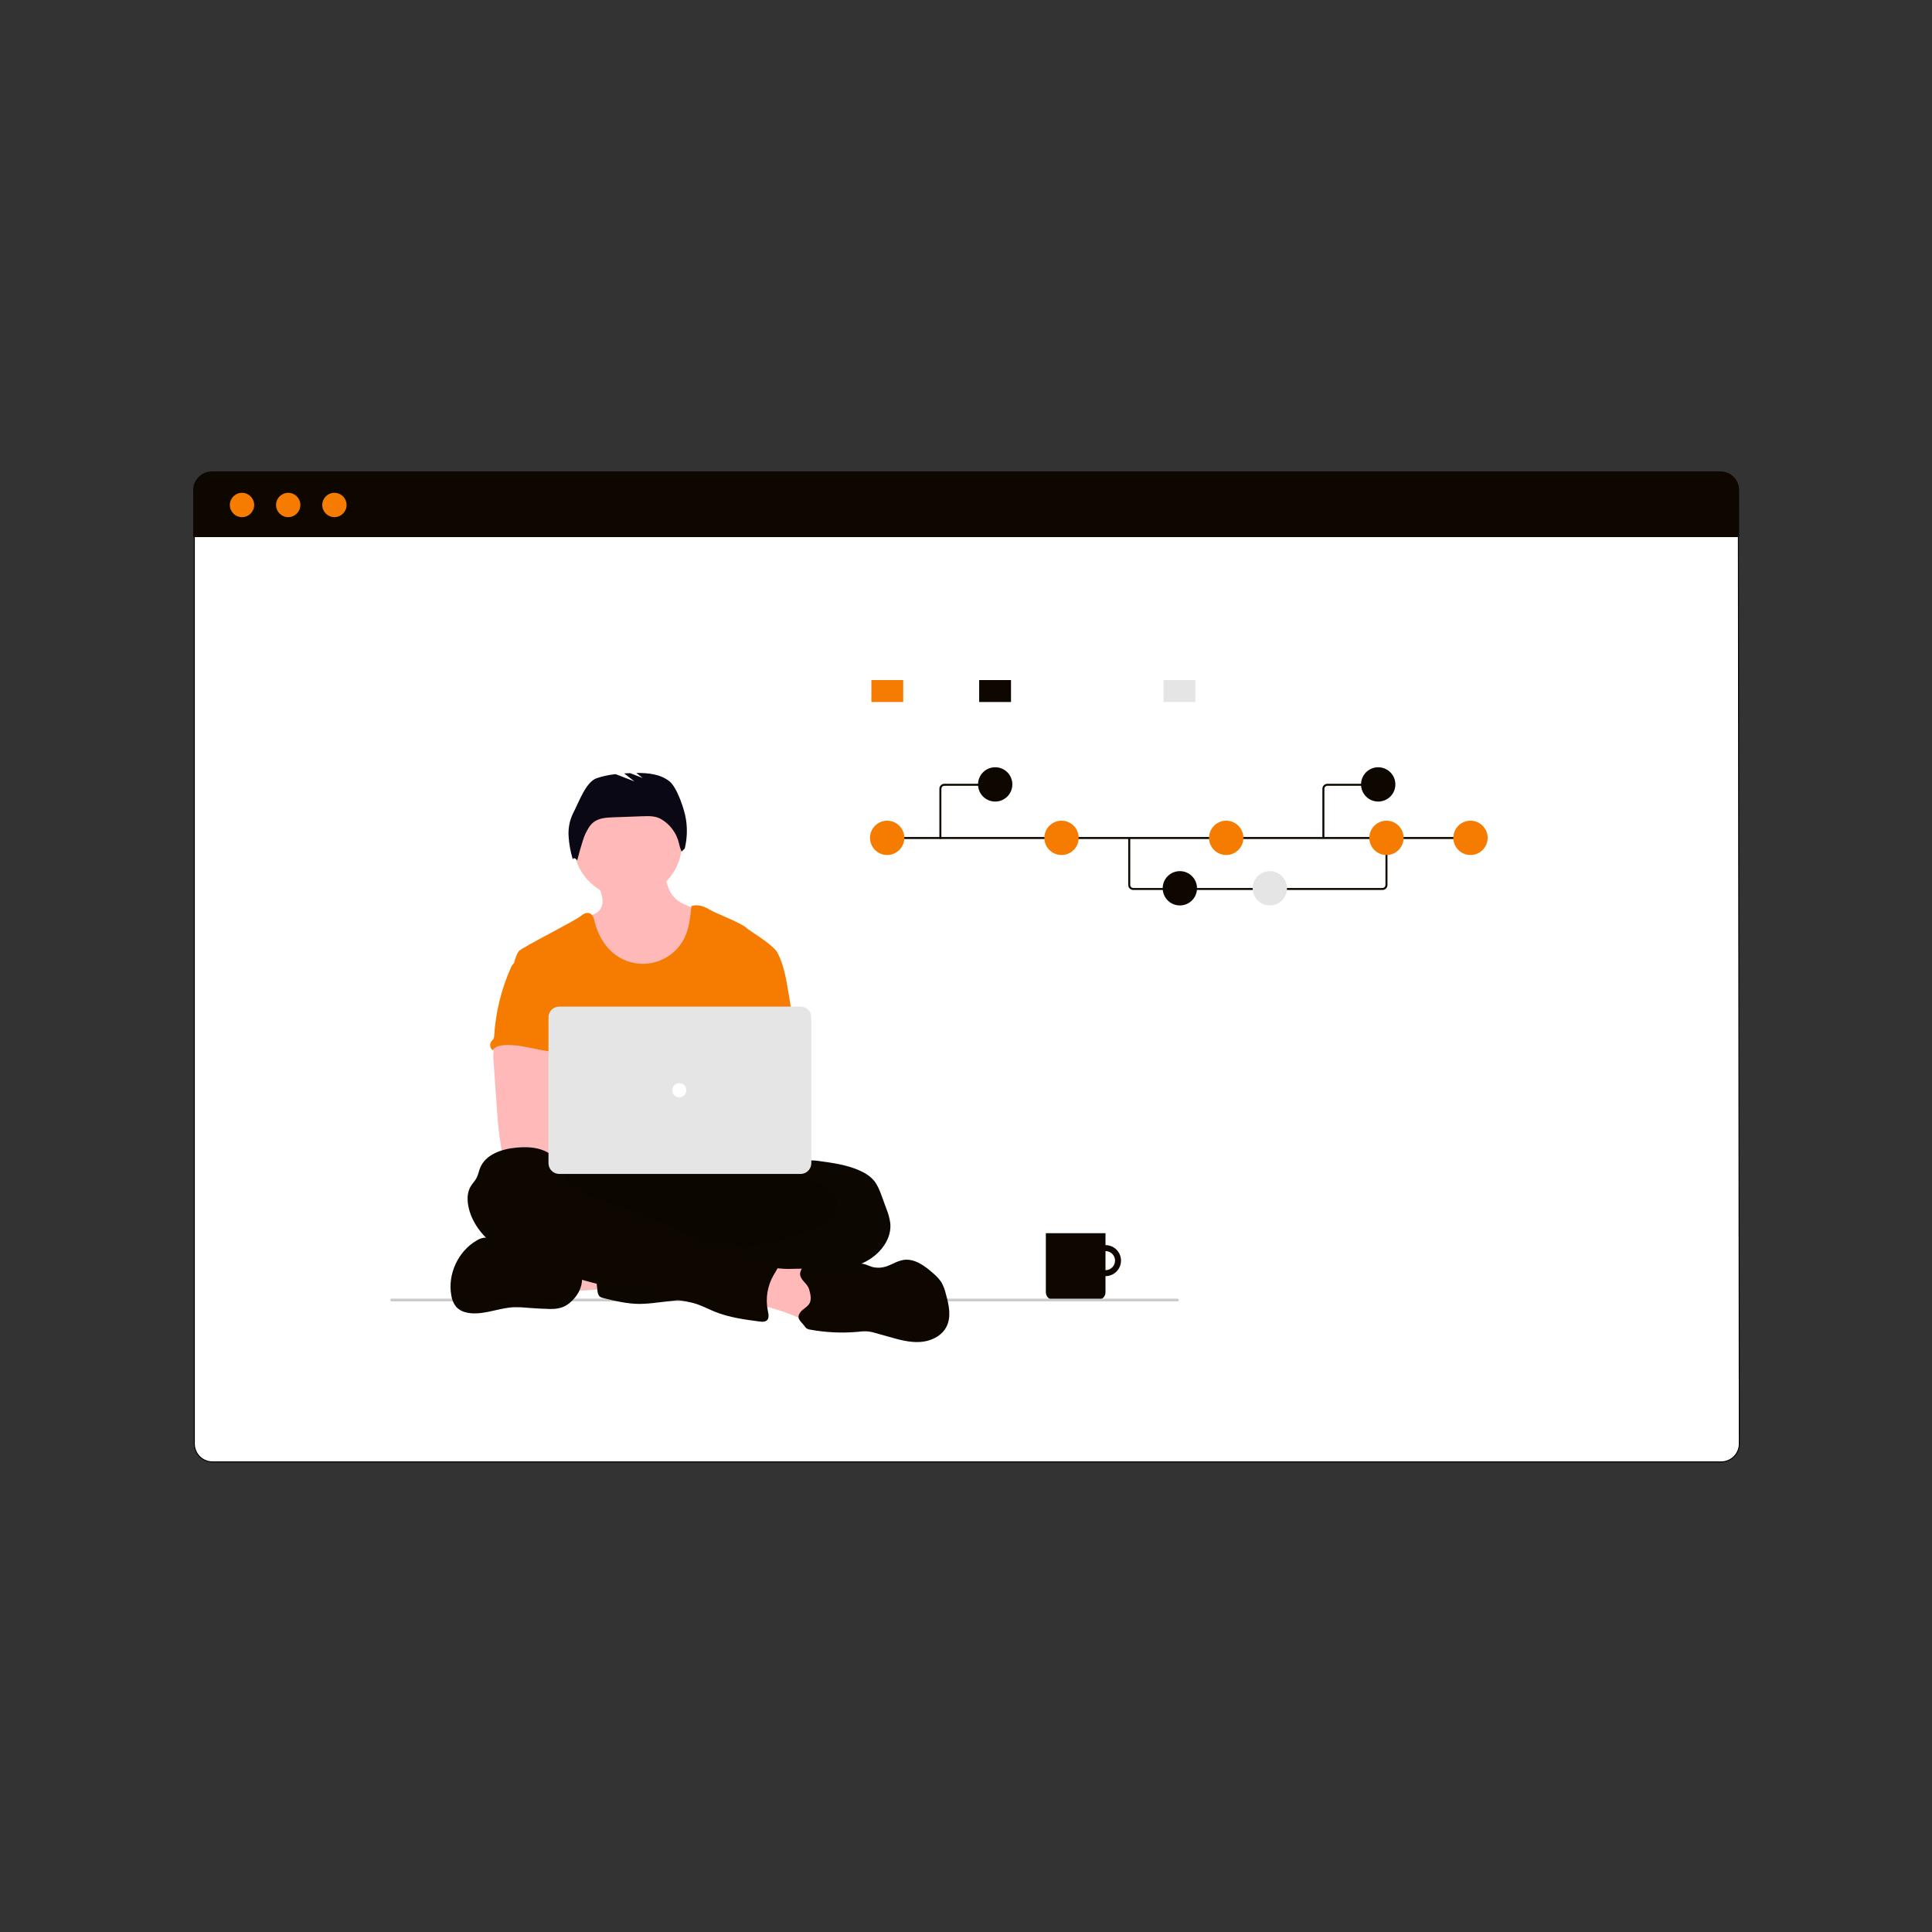 <svg width="2000" height="2000" viewBox="0 0 2000 2000" fill="none" xmlns="http://www.w3.org/2000/svg">
<rect x="0" y="0" width="2000" height="2000" fill="#333333" stroke="none"/>
<g clip-path="url(#clip0_69_2357)">
<path d="M1799.5 504.162L1800.53 1494.57L1800.53 1495.03C1800.41 1499.84 1798.44 1504.43 1795.03 1507.84C1791.51 1511.37 1786.73 1513.34 1781.75 1513.34H219.959C214.979 1513.34 210.203 1511.37 206.682 1507.84C203.16 1504.32 201.182 1499.55 201.182 1494.57V501.754L1799.5 504.162Z" fill="white" stroke="black"/>
<path d="M219.277 488H1781.07C1786.19 488 1791.09 490.031 1794.7 493.646C1798.32 497.261 1800.35 502.165 1800.35 507.277V555.988H200V507.277C200 502.165 202.031 497.261 205.646 493.646C209.261 490.031 214.165 488 219.277 488Z" fill="#0D0700"/>
<path d="M250.522 535.356C257.481 535.356 263.122 529.715 263.122 522.756C263.122 515.797 257.481 510.156 250.522 510.156C243.563 510.156 237.922 515.797 237.922 522.756C237.922 529.715 243.563 535.356 250.522 535.356Z" fill="#F57C00"/>
<path d="M298.35 535.356C305.309 535.356 310.95 529.715 310.95 522.756C310.95 515.797 305.309 510.156 298.35 510.156C291.391 510.156 285.75 515.797 285.75 522.756C285.75 529.715 291.391 535.356 298.35 535.356Z" fill="#F57C00"/>
<path d="M346.184 535.356C353.143 535.356 358.784 529.715 358.784 522.756C358.784 515.797 353.143 510.156 346.184 510.156C339.225 510.156 333.584 515.797 333.584 522.756C333.584 529.715 339.225 535.356 346.184 535.356Z" fill="#F57C00"/>
<g clip-path="url(#clip1_69_2357)">
<path d="M1144.41 1288.94C1141.24 1288.94 1138.13 1289.88 1135.49 1291.65C1132.85 1293.41 1130.79 1295.92 1129.58 1298.85C1128.36 1301.79 1128.05 1305.01 1128.67 1308.13C1129.29 1311.24 1130.81 1314.1 1133.06 1316.35C1135.31 1318.59 1138.17 1320.12 1141.28 1320.74C1144.39 1321.36 1147.62 1321.05 1150.56 1319.83C1153.49 1318.61 1156 1316.56 1157.76 1313.92C1159.53 1311.28 1160.47 1308.17 1160.47 1305C1160.47 1300.74 1158.78 1296.65 1155.77 1293.64C1152.75 1290.63 1148.67 1288.94 1144.41 1288.94ZM1144.41 1314.88C1142.46 1314.88 1140.55 1314.3 1138.92 1313.21C1137.3 1312.13 1136.03 1310.58 1135.28 1308.78C1134.54 1306.97 1134.34 1304.99 1134.72 1303.07C1135.1 1301.15 1136.04 1299.39 1137.43 1298.01C1138.81 1296.63 1140.57 1295.69 1142.49 1295.31C1144.4 1294.92 1146.39 1295.12 1148.19 1295.87C1150 1296.62 1151.54 1297.88 1152.63 1299.51C1153.71 1301.13 1154.29 1303.04 1154.29 1305C1154.29 1307.62 1153.25 1310.13 1151.4 1311.98C1149.55 1313.84 1147.03 1314.88 1144.41 1314.88Z" fill="#0D0700"/>
<path d="M1082.66 1276.59H1144.41V1337.71C1144.41 1339.84 1143.57 1341.89 1142.06 1343.4C1140.55 1344.9 1138.5 1345.75 1136.37 1345.75H1090.71C1088.57 1345.75 1086.53 1344.9 1085.02 1343.4C1083.51 1341.89 1082.66 1339.84 1082.66 1337.71V1276.59Z" fill="#0D0700"/>
<path d="M1219.22 1347.15H405.099C404.786 1347.07 404.507 1346.89 404.308 1346.64C404.108 1346.39 404 1346.07 404 1345.75C404 1345.43 404.108 1345.12 404.308 1344.86C404.507 1344.61 404.786 1344.43 405.099 1344.35H1219.22C1219.53 1344.43 1219.81 1344.61 1220.01 1344.86C1220.21 1345.12 1220.32 1345.43 1220.32 1345.75C1220.32 1346.07 1220.21 1346.39 1220.01 1346.64C1219.81 1346.89 1219.53 1347.07 1219.22 1347.15Z" fill="#CACACA"/>
<path d="M1431.14 921.297H1173.12C1171.75 921.296 1170.44 920.751 1169.47 919.783C1168.5 918.815 1167.95 917.503 1167.95 916.134V867.507H1170.02V916.134C1170.02 916.956 1170.35 917.743 1170.93 918.324C1171.51 918.905 1172.29 919.231 1173.12 919.232H1431.14C1431.96 919.231 1432.75 918.905 1433.33 918.324C1433.91 917.743 1434.23 916.956 1434.23 916.134V867.162H1436.3V916.134C1436.3 917.503 1435.75 918.815 1434.79 919.783C1433.82 920.751 1432.51 921.296 1431.14 921.297Z" fill="#0D0700"/>
<path d="M1524.67 866.471H918.352V868.536H1524.67V866.471Z" fill="#0D0700"/>
<path d="M918.396 885.103C928.206 885.103 936.158 877.151 936.158 867.342C936.158 857.532 928.206 849.58 918.396 849.58C908.587 849.58 900.635 857.532 900.635 867.342C900.635 877.151 908.587 885.103 918.396 885.103Z" fill="#F57C00"/>
<path d="M1098.89 885.103C1108.7 885.103 1116.65 877.151 1116.65 867.342C1116.65 857.532 1108.7 849.58 1098.89 849.58C1089.08 849.58 1081.12 857.532 1081.12 867.342C1081.12 877.151 1089.08 885.103 1098.89 885.103Z" fill="#F57C00"/>
<path d="M1221.38 937.308C1231.19 937.308 1239.14 929.356 1239.14 919.547C1239.14 909.737 1231.19 901.785 1221.38 901.785C1211.57 901.785 1203.62 909.737 1203.62 919.547C1203.62 929.356 1211.57 937.308 1221.38 937.308Z" fill="#0D0700"/>
<path d="M1314.5 937.308C1324.31 937.308 1332.26 929.356 1332.26 919.547C1332.26 909.737 1324.31 901.785 1314.5 901.785C1304.69 901.785 1296.74 909.737 1296.74 919.547C1296.74 929.356 1304.69 937.308 1314.5 937.308Z" fill="#E5E5E5"/>
<path d="M1269.37 885.103C1279.18 885.103 1287.13 877.151 1287.13 867.342C1287.13 857.532 1279.18 849.58 1269.37 849.58C1259.56 849.58 1251.61 857.532 1251.61 867.342C1251.61 877.151 1259.56 885.103 1269.37 885.103Z" fill="#F57C00"/>
<path d="M1522.24 885.103C1532.05 885.103 1540 877.151 1540 867.342C1540 857.532 1532.05 849.58 1522.24 849.58C1512.43 849.58 1504.48 857.532 1504.48 867.342C1504.48 877.151 1512.43 885.103 1522.24 885.103Z" fill="#F57C00"/>
<path d="M1435.27 885.103C1445.08 885.103 1453.03 877.151 1453.03 867.342C1453.03 857.532 1445.08 849.58 1435.27 849.58C1425.46 849.58 1417.51 857.532 1417.51 867.342C1417.51 877.151 1425.46 885.103 1435.27 885.103Z" fill="#F57C00"/>
<path d="M1237.45 704H1204.51V726.705H1237.45V704Z" fill="#E5E5E5"/>
<path d="M934.998 704H902.053V726.705H934.998V704Z" fill="#F57C00"/>
<path d="M1046.59 704H1013.64V726.705H1046.59V704Z" fill="#0D0700"/>
<path d="M973.476 868.534C973.202 868.534 972.939 868.426 972.746 868.232C972.552 868.038 972.443 867.776 972.443 867.502V816.534C972.445 815.165 972.99 813.853 973.958 812.885C974.925 811.918 976.238 811.373 977.606 811.371H1027.86C1028.14 811.371 1028.4 811.48 1028.59 811.674C1028.79 811.867 1028.9 812.13 1028.9 812.404C1028.9 812.678 1028.79 812.94 1028.59 813.134C1028.4 813.328 1028.14 813.436 1027.86 813.436H977.606C976.785 813.437 975.998 813.764 975.417 814.345C974.836 814.925 974.509 815.713 974.509 816.534V867.502C974.509 867.776 974.4 868.038 974.206 868.232C974.012 868.426 973.75 868.534 973.476 868.534Z" fill="#0D0700"/>
<path d="M1030.22 829.781C1040.03 829.781 1047.98 821.829 1047.98 812.019C1047.98 802.21 1040.03 794.258 1030.22 794.258C1020.41 794.258 1012.46 802.21 1012.46 812.019C1012.46 821.829 1020.41 829.781 1030.22 829.781Z" fill="#0D0700"/>
<path d="M1371 867.502H1368.93V816.534C1368.93 815.165 1369.48 813.853 1370.45 812.885C1371.41 811.918 1372.73 811.373 1374.09 811.371H1424.35V813.436H1374.09C1373.27 813.437 1372.49 813.764 1371.91 814.345C1371.32 814.925 1371 815.713 1371 816.534V867.502Z" fill="#0D0700"/>
<path d="M1426.71 829.781C1436.52 829.781 1444.48 821.829 1444.48 812.019C1444.48 802.21 1436.52 794.258 1426.71 794.258C1416.91 794.258 1408.95 802.21 1408.95 812.019C1408.95 821.829 1416.91 829.781 1426.71 829.781Z" fill="#0D0700"/>
<path d="M583.822 1335.9C581.248 1330.05 578.807 1323.31 581.382 1317.46C583.061 1314.01 585.946 1311.29 589.492 1309.83C593.002 1308.39 596.7 1307.48 600.473 1307.12C612.313 1305.56 624.294 1305.4 636.172 1306.63C637.038 1313.49 635.207 1320.44 633.634 1327.07C632.206 1333.17 631.388 1334.07 625.094 1334.39C621.022 1334.61 584.786 1338.06 583.822 1335.9Z" fill="#FBBEBE"/>
<path d="M834.879 1202.27C838.942 1200.72 843.419 1201.28 847.775 1201.87C861.793 1203.79 876.019 1205.75 889.012 1211.35C895.113 1213.96 900.921 1217.45 905.044 1222.59C908.704 1227.21 910.839 1232.87 912.869 1238.45L917.554 1251.28C919.546 1256.11 920.918 1261.16 921.639 1266.33C923.103 1281.69 912.598 1296.17 899.385 1304.15C886.172 1312.13 870.615 1314.98 855.463 1317.95C840.31 1320.93 825.096 1324.22 810.003 1327.71C802.964 1329.54 795.822 1330.94 788.616 1331.92C772.463 1333.75 755.576 1331.05 740.228 1336.39C734.127 1338.53 728.137 1341.7 721.805 1343.18C717.599 1344.06 713.346 1344.71 709.067 1345.12L680.018 1348.43C674.111 1349.22 668.164 1349.68 662.205 1349.8C649.516 1349.8 637.035 1346.8 624.713 1343.79C623.403 1343.56 622.157 1343.06 621.054 1342.32C619.098 1340.78 618.678 1338.06 618.399 1335.59C617.154 1324.69 616.064 1313.77 615.129 1302.83C614.836 1299.28 614.616 1295.44 616.557 1292.45C618.997 1288.79 623.756 1287.65 628.099 1286.94C646.517 1283.92 665.174 1282.63 683.832 1283.07C690.92 1275.98 702.609 1275.94 711.893 1272.09C715.308 1270.52 718.614 1268.72 721.787 1266.71C738.396 1257.02 756.956 1251.15 776.117 1249.54C779.869 1249.43 783.597 1248.89 787.231 1247.96C794.418 1245.72 800.968 1239.65 808.35 1241.14C809.266 1238.61 809.9 1235.23 812.01 1233.5C813.059 1232.61 814.352 1232.01 815.316 1231.06C817.353 1229 817.536 1225.75 817.232 1222.87C816.927 1219.99 816.244 1217.04 816.987 1214.23C817.297 1213.17 817.752 1212.16 818.341 1211.22C821.994 1204.91 827.52 1201.66 834.879 1202.27Z" fill="#0D0700"/>
<path opacity="0.05" d="M834.879 1202.27C838.942 1200.72 843.419 1201.28 847.775 1201.87C861.793 1203.79 876.019 1205.75 889.012 1211.35C895.113 1213.96 900.921 1217.45 905.044 1222.59C908.704 1227.21 910.839 1232.87 912.869 1238.45L917.554 1251.28C919.546 1256.11 920.918 1261.16 921.639 1266.33C923.103 1281.69 912.598 1296.17 899.385 1304.15C886.172 1312.13 870.615 1314.98 855.463 1317.95C840.31 1320.93 825.096 1324.22 810.003 1327.71C802.964 1329.54 795.822 1330.94 788.616 1331.92C772.463 1333.75 755.576 1331.05 740.228 1336.39C734.127 1338.53 728.137 1341.7 721.805 1343.18C717.599 1344.06 713.346 1344.71 709.067 1345.12L680.018 1348.43C674.111 1349.22 668.164 1349.68 662.205 1349.8C649.516 1349.8 637.035 1346.8 624.713 1343.79C623.403 1343.56 622.157 1343.06 621.054 1342.32C619.098 1340.78 618.678 1338.06 618.399 1335.59C617.154 1324.69 616.064 1313.77 615.129 1302.83C614.836 1299.28 614.616 1295.44 616.557 1292.45C618.997 1288.79 623.756 1287.65 628.099 1286.94C646.517 1283.92 665.174 1282.63 683.832 1283.07C690.92 1275.98 702.609 1275.94 711.893 1272.09C715.308 1270.52 718.614 1268.72 721.787 1266.71C738.396 1257.02 756.956 1251.15 776.117 1249.54C779.869 1249.43 783.597 1248.89 787.231 1247.96C794.418 1245.72 800.968 1239.65 808.35 1241.14C809.266 1238.61 809.9 1235.23 812.01 1233.5C813.059 1232.61 814.352 1232.01 815.316 1231.06C817.353 1229 817.536 1225.75 817.232 1222.87C816.927 1219.99 816.244 1217.04 816.987 1214.23C817.297 1213.17 817.752 1212.16 818.341 1211.22C821.994 1204.91 827.52 1201.66 834.879 1202.27Z" fill="black"/>
<path d="M595.049 1343.45C587.503 1352.2 580.848 1355.33 569.025 1355.04C561.753 1354.87 554.49 1354.49 547.235 1353.91C542.276 1353.37 537.289 1353.14 532.302 1353.21C517.246 1353.8 502.715 1360.69 487.696 1359.48C485.475 1359.31 483.279 1358.9 481.144 1358.26C477.737 1357.32 474.658 1355.46 472.25 1352.87C469.532 1349.45 467.787 1345.35 467.199 1341.02C463.184 1319.13 474.185 1295.3 493.455 1284.15C495.969 1282.53 498.828 1281.51 501.804 1281.19C504.72 1281.18 507.603 1281.81 510.246 1283.04L510.429 1283.11C518.256 1286.34 525.365 1291.08 531.342 1297.07C532.249 1298.11 533.331 1298.98 534.539 1299.65C535.745 1300.1 537.022 1300.34 538.312 1300.35L554.343 1301.37C557.059 1301.45 559.759 1301.82 562.396 1302.48C565.303 1303.49 568.133 1304.72 570.864 1306.14C579.49 1309.99 589.054 1311.02 598.376 1312.51C599.274 1312.56 600.131 1312.9 600.816 1313.48C601.187 1313.95 601.446 1314.49 601.572 1315.07C602.881 1319.97 602.972 1325.12 601.837 1330.07C600.701 1335.01 598.373 1339.61 595.056 1343.45L595.049 1343.45Z" fill="#0D0700"/>
<path d="M820.917 1313.48C829.885 1313.24 839.95 1312.78 846.539 1318.82C852.827 1324.53 853.651 1333.95 854.066 1342.44L854.542 1352.28C854.915 1355.28 854.593 1358.32 853.603 1361.17C851.456 1366.05 845.563 1368.4 840.189 1368.12C834.815 1367.84 829.867 1365.48 824.951 1363.36C811.602 1357.61 797.703 1353.23 783.469 1350.3C783.935 1343.49 784.707 1336.71 785.787 1329.97C786.532 1325.3 786.653 1317.48 789.776 1313.6C793.082 1309.5 797.389 1311.72 801.88 1312.48C808.18 1313.44 814.559 1313.78 820.926 1313.49L820.917 1313.48Z" fill="#FFB9B9"/>
<path d="M979.487 1374C975.387 1381.6 967.433 1386.33 958.892 1388.28C956.749 1388.77 954.57 1389.08 952.376 1389.21C941.579 1389.88 930.915 1386.89 920.509 1383.94L906.385 1379.96C903.956 1379.19 901.466 1378.64 898.942 1378.3C895.507 1378.07 892.057 1378.19 888.646 1378.65C871.947 1380.2 855.114 1379.45 838.621 1376.41C837.241 1376.26 835.916 1375.78 834.753 1375.03C833.735 1374.03 832.83 1372.92 832.057 1371.72C828.214 1367.1 824.078 1364.4 828.628 1358.31C831.25 1354.77 836.119 1353 838.156 1348.94C840.193 1344.88 838.888 1339.1 837.679 1334.91C836.032 1329.11 830.616 1326.61 828.675 1321.29C827.223 1317.28 829.663 1312.61 833.335 1310.43C837.007 1308.25 841.546 1308.08 845.78 1308.64C850.014 1309.2 854.164 1310.39 858.42 1310.72C870.937 1311.72 883.737 1305.27 895.754 1308.91C898.402 1309.71 900.903 1310.99 903.587 1311.7C908.819 1312.87 914.284 1312.4 919.237 1310.35C920.994 1309.69 922.714 1308.9 924.423 1308.11C927.717 1306.4 931.224 1305.13 934.854 1304.34C946.579 1302.33 957.45 1310.44 966.294 1318.36C969.33 1320.88 972.018 1323.79 974.285 1327.02C976.559 1330.94 978.206 1335.19 979.166 1339.62C982.399 1350.91 985.075 1363.63 979.487 1374Z" fill="#0D0700"/>
<path d="M692.471 1296.4C788.828 1296.4 866.94 1274.55 866.94 1247.59C866.94 1220.64 788.828 1198.79 692.471 1198.79C596.114 1198.79 518.002 1220.64 518.002 1247.59C518.002 1274.55 596.114 1296.4 692.471 1296.4Z" fill="#0D0700"/>
<path opacity="0.1" d="M692.471 1296.4C788.828 1296.4 866.94 1274.55 866.94 1247.59C866.94 1220.64 788.828 1198.79 692.471 1198.79C596.114 1198.79 518.002 1220.64 518.002 1247.59C518.002 1274.55 596.114 1296.4 692.471 1296.4Z" fill="black"/>
<path d="M723.751 989.968C717.772 1001.53 707.839 1010.55 695.763 1015.4C688.634 1018 681.131 1019.42 673.545 1019.62C665.261 1020 656.807 1019.46 649.022 1016.63C638.579 1012.85 629.904 1005.11 623.401 996.098C616.898 987.081 612.421 976.784 608.528 966.402C606.478 960.997 604.526 955.239 605.49 949.529C611.778 948.101 618.654 946.004 621.9 940.427C624.67 935.644 623.901 929.911 622.303 924.444C621.851 922.895 621.324 921.358 620.802 919.881C619.582 916.343 615.373 909.62 618.362 906.595C620.229 904.679 628.05 903.704 630.745 902.459C639.054 898.627 646.715 893.088 655.841 891.27C663.735 889.697 671.885 891.173 679.766 892.808C680.812 892.96 681.816 893.321 682.719 893.869C683.748 894.737 684.51 895.879 684.916 897.163C687.161 902.629 688.479 908.669 690.284 914.365C692.163 920.332 694.578 925.931 699.105 930.165C702.631 933.471 707.122 935.546 711.514 937.558L722.323 942.512C724.246 943.232 725.99 944.36 727.435 945.818C728.848 947.761 729.693 950.059 729.875 952.455C731.811 965.294 729.669 978.416 723.75 989.972L723.751 989.968Z" fill="#FFB9B9"/>
<path d="M649.769 929.161C680.764 929.161 705.891 904.034 705.891 873.038C705.891 842.043 680.764 816.916 649.769 816.916C618.773 816.916 593.646 842.043 593.646 873.038C593.646 904.034 618.773 929.161 649.769 929.161Z" fill="#FFB9B9"/>
<path d="M820.76 1055.18L816.149 1027.24C813.818 1013.22 811.415 998.937 804.9 986.31C800.618 978.037 775.241 963.104 773.181 960.956C767.861 955.441 740.623 945.413 734.894 941.826C729.165 938.239 722.022 935.725 715.678 938.019C714.654 948.939 713.567 960.097 708.932 970.046C705.914 976.519 701.487 982.235 695.976 986.777C690.465 991.319 684.008 994.573 677.078 996.299C670.148 998.025 662.92 998.18 655.922 996.754C648.924 995.328 642.333 992.356 636.631 988.055C625.76 979.868 618.794 967.235 615.549 954.027C614.755 950.806 613.852 947.109 610.888 945.633C607.675 944.022 603.825 945.974 601.128 948.341C596.247 952.722 539.539 981.179 537.051 984.672C534.562 988.165 533.391 992.505 532.17 996.701C545.505 1026.4 557.706 1056.13 571.041 1085.83C571.666 1086.95 571.997 1088.21 572.005 1089.49C571.738 1090.82 571.17 1092.07 570.346 1093.15C563.807 1103.65 564.014 1116.86 564.735 1129.21C565.456 1141.56 566.333 1154.6 560.822 1165.67C559.321 1168.7 557.369 1171.49 555.941 1174.52C552.599 1181.41 551.39 1203.42 553.342 1210.81H829.175C823.917 1196.35 825.918 1167.34 827.016 1151.99C827.785 1141.25 825.796 1130.53 824.942 1119.79C823.069 1097.87 824.393 1077.07 820.76 1055.18Z" fill="#F57C00"/>
<path d="M511.036 1087.15C510.55 1090.68 510.503 1094.26 510.896 1097.8L514.398 1148.15C514.728 1152.9 515.056 1157.63 515.496 1162.36C516.335 1171.55 517.592 1180.67 519.156 1189.77C519.19 1191.06 519.736 1192.29 520.674 1193.18C521.612 1194.07 522.865 1194.55 524.158 1194.52C539.592 1197.79 555.538 1197.65 571.289 1196.76C595.323 1195.42 619.322 1192.36 643.391 1192.88C649.589 1193.02 656.805 1192.88 660.57 1188C664.334 1183.12 662.143 1175.23 657.238 1171.29C652.334 1167.35 645.673 1166.41 639.376 1166.41C631.043 1166.32 622.71 1167.51 614.402 1167.02C606.799 1166.34 599.276 1164.95 591.929 1162.88L571.188 1157.72C571.982 1151.43 574.373 1145.52 576.638 1139.56C580.712 1128.98 584.519 1118.05 584.593 1106.72C584.667 1095.39 580.401 1083.47 571.111 1076.97C563.474 1071.64 553.645 1070.65 544.332 1070.87C537.56 1071.07 525.86 1069.45 519.674 1072.09C514.781 1074.23 511.951 1082.35 511.036 1087.15Z" fill="#FFB9B9"/>
<path d="M583.936 1214.55C583.936 1215.77 582.02 1214.55 581.849 1213.24C580.508 1203.37 572.675 1195.23 563.544 1191.28C554.414 1187.33 544.024 1187.12 534.14 1188.06C519.189 1189.47 502.421 1195.2 496.953 1209.17C495.659 1212.44 495.074 1215.97 493.488 1219.11C491.732 1222.55 488.864 1225.3 486.961 1228.64C483.679 1234.42 483.545 1241.51 484.725 1248.05C487.91 1265.5 499.842 1280.42 514.3 1290.75C528.758 1301.09 545.656 1307.26 562.508 1312.83C607.062 1327.52 652.773 1338.43 699.158 1345.45C706.673 1346.59 714.262 1347.64 721.461 1350.05C727.902 1352.21 733.929 1355.45 740.225 1357.98C754.867 1363.86 770.617 1365.96 786.221 1368.02C788.876 1368.37 791.931 1368.61 793.895 1366.8C796.433 1364.45 795.592 1360.35 794.874 1356.97C792.225 1344.12 794.447 1330.75 801.108 1319.44C803.72 1315.05 807.117 1310.55 806.624 1305.46C806.038 1299.53 800.133 1295.33 794.252 1294.38C788.37 1293.43 782.393 1294.83 776.487 1295.6C774.463 1296.07 772.342 1295.86 770.448 1295C769.571 1294.41 768.775 1293.71 768.081 1292.91C764.013 1288.98 758.807 1286.45 753.209 1285.67C747.611 1284.88 741.909 1285.89 736.921 1288.55C734.737 1289.77 731.431 1287.05 729.161 1286.03L703.504 1274.41C674.02 1261.08 644.404 1247.68 613.219 1239.24C610.731 1238.75 608.366 1237.77 606.265 1236.35C604.715 1235.13 603.61 1233.47 602.178 1232.11C599.066 1229.18 594.736 1228 590.999 1225.92C587.263 1223.83 583.078 1218.73 583.936 1214.55Z" fill="#0D0700"/>
<path d="M531.476 997.607C530.288 998.852 529.367 1000.33 528.768 1001.94C518.906 1024.17 513.081 1047.97 511.566 1072.24C511.592 1073.42 511.319 1074.59 510.772 1075.64C510.233 1076.34 509.633 1076.99 508.979 1077.58C508.386 1078.29 507.942 1079.1 507.677 1079.99C507.412 1080.87 507.331 1081.8 507.439 1082.71C507.546 1083.63 507.84 1084.51 508.303 1085.31C508.765 1086.1 509.386 1086.79 510.127 1087.34C512.14 1083.55 516.96 1082.31 521.241 1081.99C541.75 1080.36 561.783 1089.9 582.353 1089.18C580.901 1084.17 578.815 1079.35 577.632 1074.27C572.397 1051.74 585.457 1027.2 577.448 1005.5C575.85 1001.16 573.178 996.886 568.97 994.983C567.227 994.279 565.403 993.796 563.541 993.544C558.343 992.605 547.997 988.59 542.971 990.201C541.117 990.799 540.384 992.543 538.847 993.593C536.507 995.092 533.41 995.644 531.476 997.607Z" fill="#F57C00"/>
<path d="M828.728 1042.02H578.928C572.777 1042.02 567.791 1047 567.791 1053.15V1204.13C567.791 1210.28 572.777 1215.27 578.928 1215.27H828.728C834.879 1215.27 839.865 1210.28 839.865 1204.13V1053.15C839.865 1047 834.879 1042.02 828.728 1042.02Z" fill="#E5E5E5"/>
<path d="M703.217 1135.96C707.26 1135.96 710.538 1132.68 710.538 1128.64C710.538 1124.6 707.26 1121.32 703.217 1121.32C699.174 1121.32 695.896 1124.6 695.896 1128.64C695.896 1132.68 699.174 1135.96 703.217 1135.96Z" fill="white"/>
<path d="M593.478 841.436C599.133 830.766 606.319 809.5 617.734 805.557C624.073 803.455 630.625 802.059 637.27 801.395L656.672 808.856L646.112 800.644C648.168 800.522 650.223 800.421 652.276 800.343L665.366 805.374L658.669 800.164C670.873 800.039 683.47 801.309 692.927 808.737C700.989 815.071 708.977 839.059 710.268 849.234C711.648 858.963 711.165 868.866 708.844 878.415L705.528 881.567C704.368 878.908 703.497 876.132 702.928 873.288C701.739 867.973 699.456 862.964 696.225 858.58C692.993 854.196 688.884 850.534 684.159 847.826L683.978 847.724C678.418 844.594 671.671 844.739 665.295 844.968L635.012 846.058C627.726 846.321 619.88 846.782 614.2 851.351C610.363 854.438 608.064 858.993 605.879 863.406C603.056 869.103 597.541 890.59 597.541 890.59C597.541 890.59 594.421 886.537 592.93 889.553C590.531 881.677 589.073 873.545 588.586 865.326C588.107 857.071 589.793 848.835 593.476 841.432L593.478 841.436Z" fill="#090814"/>
</g>
</g>
<defs>
<clipPath id="clip0_69_2357">
<rect width="2000" height="2000" fill="white"/>
</clipPath>
<clipPath id="clip1_69_2357">
<rect width="1136" height="685.304" fill="white" transform="translate(404 704)"/>
</clipPath>
</defs>
</svg>
